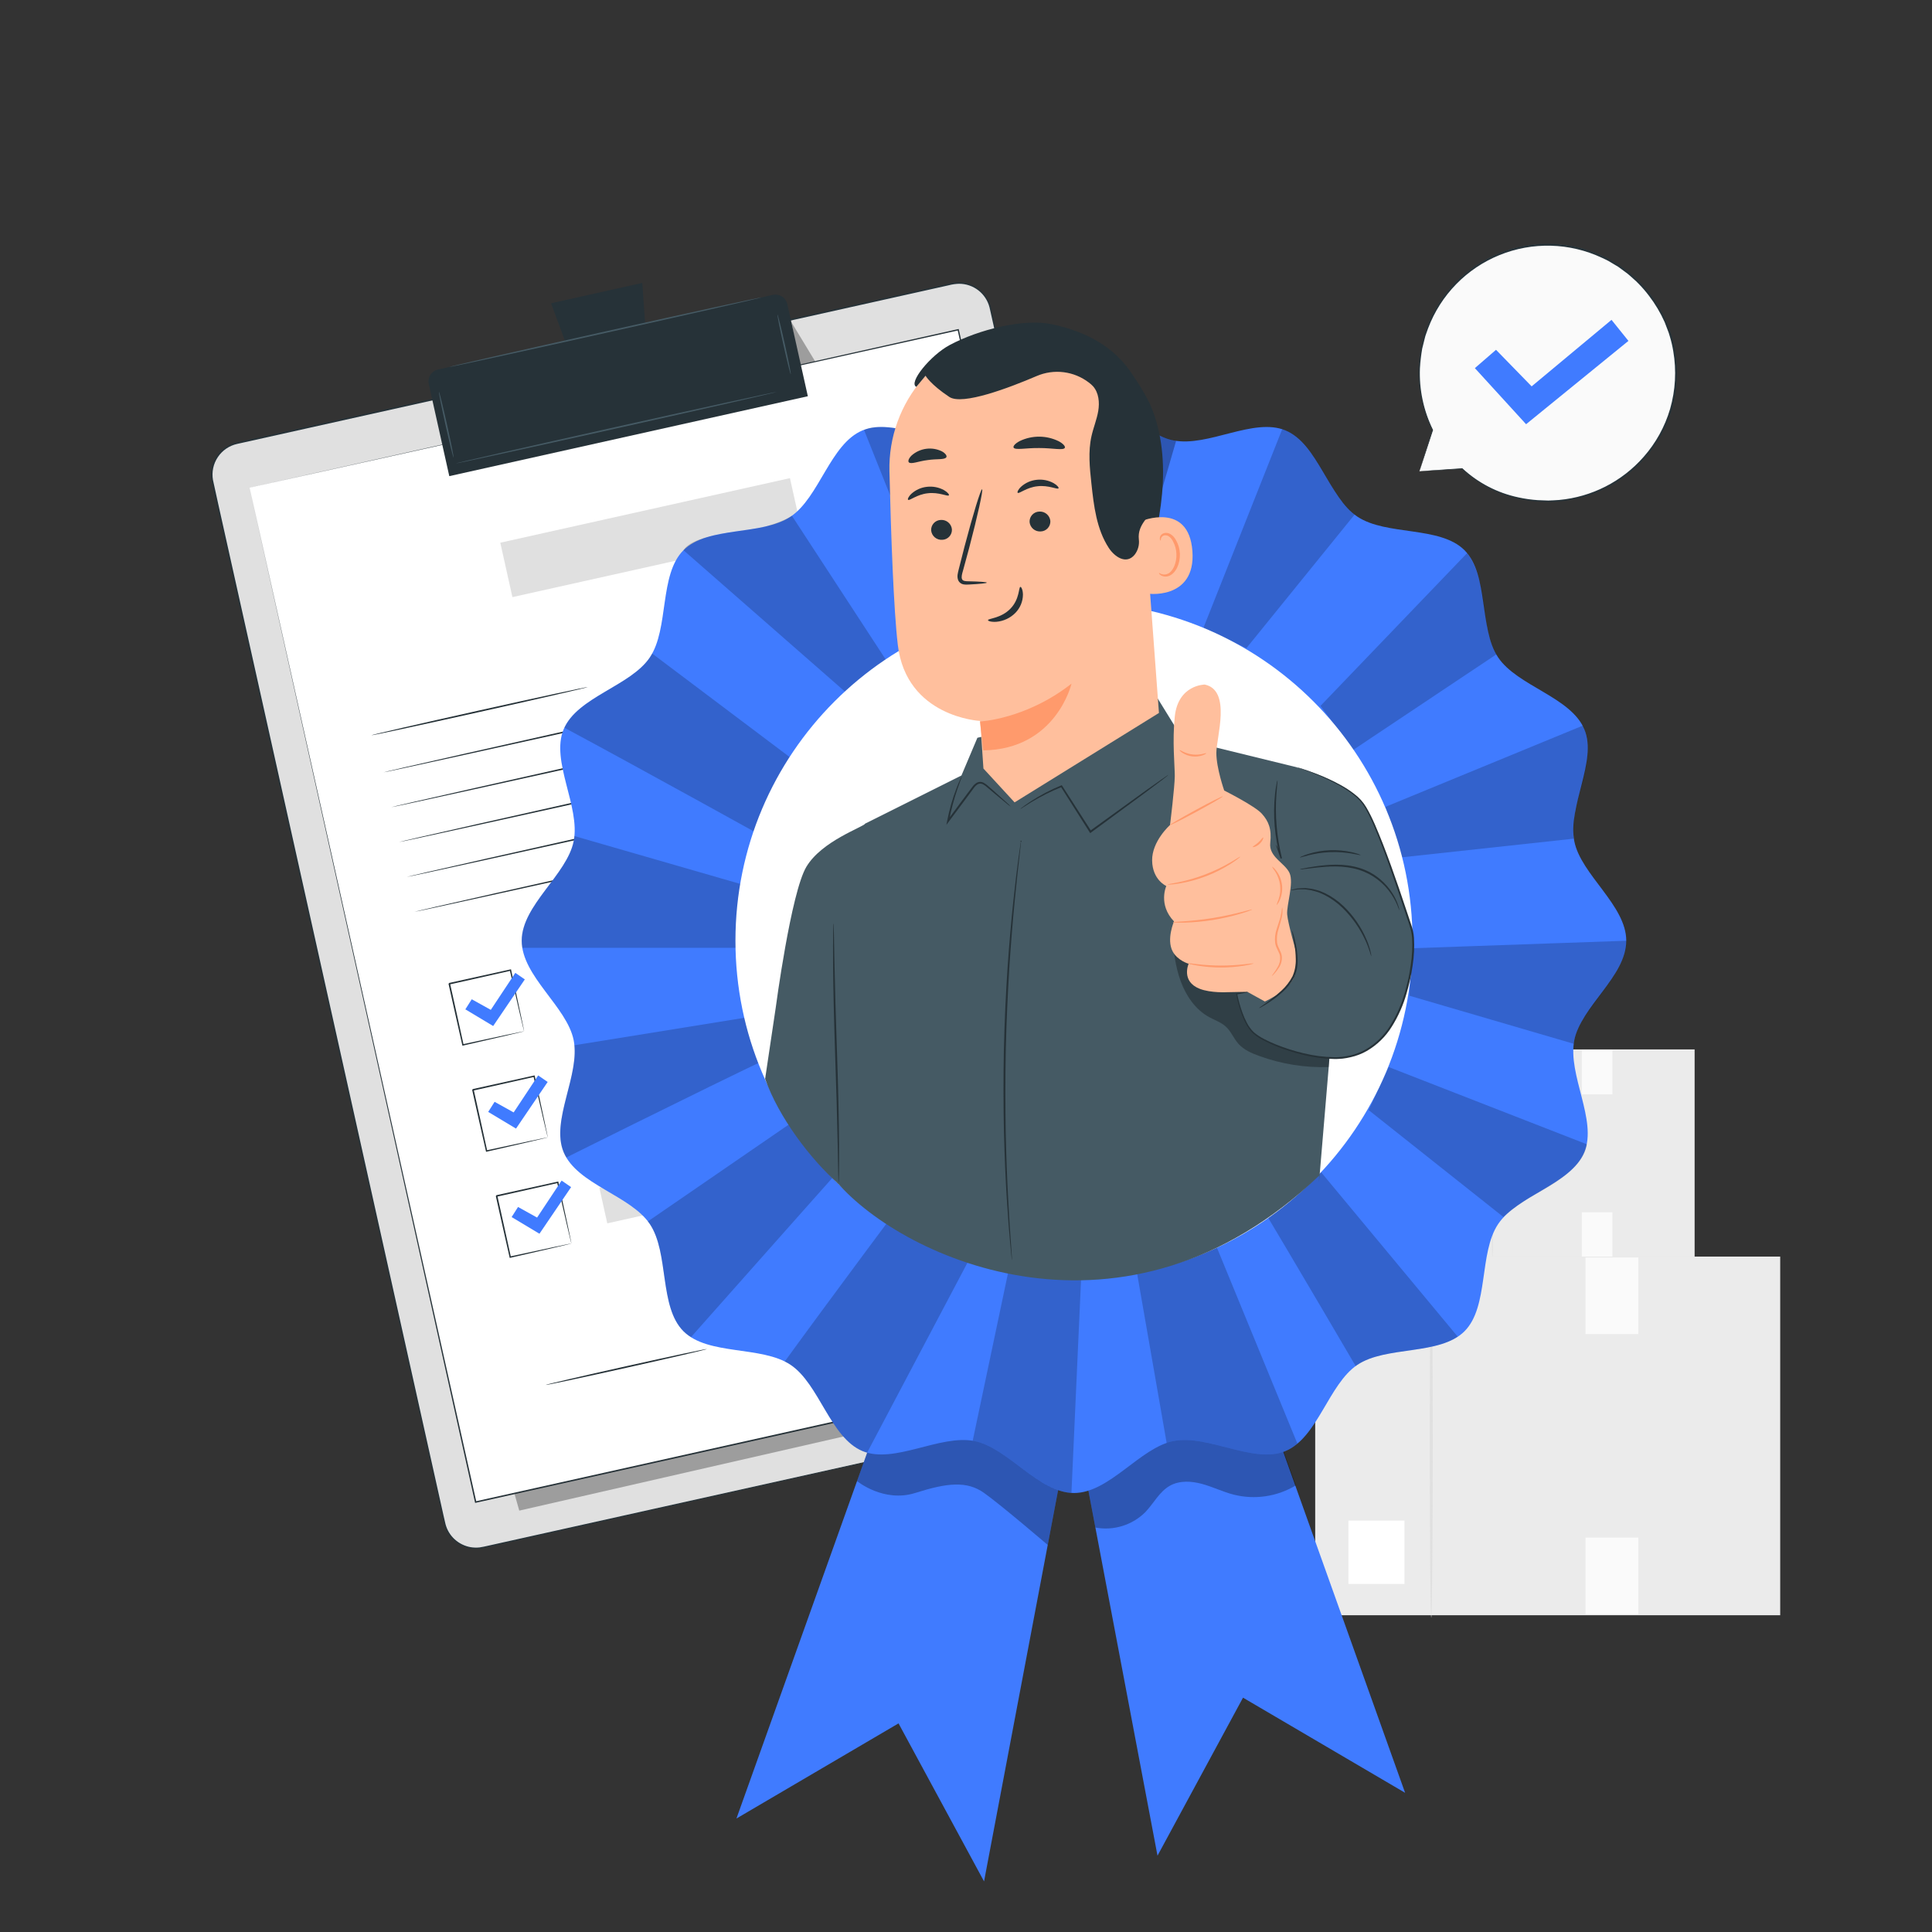 <?xml version="1.0" encoding="UTF-8"?> <svg xmlns="http://www.w3.org/2000/svg" width="1000" height="1000" viewBox="0 0 1000 1000" fill="none"><rect x="0" y="0" width="1000" height="1000" fill="#333333" stroke="none"/> <path d="M737.642 650.766H877.135V543.177H737.642V650.766Z" fill="#EBEBEB"></path> <path d="M747.613 641.375H764.421V622.374H747.613V641.375Z" fill="white"></path> <path d="M834.58 543.454H818.735V566.411H834.58V543.454Z" fill="#FAFAFA"></path> <path d="M834.58 627.489H818.735V650.446H834.58V627.489Z" fill="#FAFAFA"></path> <path d="M772.459 651.506C772.213 651.506 772.014 627.843 772.014 598.66C772.014 569.467 772.213 545.809 772.459 545.809C772.705 545.809 772.904 569.467 772.904 598.66C772.904 627.843 772.705 651.506 772.459 651.506Z" fill="#E0E0E0"></path> <path d="M680.746 836.046H921.429V650.411H680.746V836.046Z" fill="#EBEBEB"></path> <path d="M697.95 819.843H726.952V787.059H697.95V819.843Z" fill="white"></path> <path d="M848.004 650.889H820.665V690.5H848.004V650.889Z" fill="#FAFAFA"></path> <path d="M848.004 795.883H820.665V835.493H848.004V795.883Z" fill="#FAFAFA"></path> <path d="M740.82 837.323C740.396 837.323 740.053 796.494 740.053 746.142C740.053 695.771 740.396 654.952 740.82 654.952C741.244 654.952 741.588 695.771 741.588 746.142C741.588 796.494 741.244 837.323 740.82 837.323Z" fill="#E0E0E0"></path> <path d="M734.691 243.937L741.507 222.588C734.942 209.402 732.938 194.411 735.808 179.964C738.678 165.516 746.26 152.429 757.366 142.753C768.472 133.078 782.475 127.36 797.179 126.497C811.884 125.634 826.459 129.674 838.621 137.984C850.783 146.293 859.845 158.403 864.385 172.416C868.926 186.428 868.689 201.551 863.713 215.415C858.736 229.278 849.3 241.099 836.884 249.024C824.468 256.949 809.773 260.531 795.103 259.208C779.823 257.826 767.239 252.294 756.815 242.603L734.691 243.937Z" fill="#FAFAFA"></path> <path d="M734.691 243.937C734.691 243.937 735.204 243.884 736.165 243.813C737.157 243.742 738.572 243.64 740.419 243.507C744.168 243.251 749.661 242.874 756.801 242.385L756.893 242.379L756.963 242.443C765.059 249.951 775.034 255.131 785.833 257.434C789.177 258.171 792.571 258.655 795.988 258.884C797.759 258.951 799.561 259.019 801.393 259.088C803.223 259.075 805.08 258.883 806.967 258.787C823.897 257.234 839.582 249.233 850.779 236.439C857.081 229.284 861.742 220.837 864.436 211.69C867.229 201.961 867.79 191.727 866.077 181.751C865.657 179.186 865.068 176.651 864.313 174.163C863.97 172.899 863.547 171.657 863.046 170.446C862.574 169.221 862.142 167.974 861.635 166.757C859.464 161.881 856.724 157.28 853.474 153.047C851.866 150.911 850.121 148.881 848.249 146.972C847.34 146.004 846.376 145.09 845.36 144.235C844.361 143.367 843.421 142.43 842.381 141.623L839.207 139.281L837.624 138.117L835.942 137.112L832.592 135.109C831.465 134.468 830.261 133.98 829.105 133.409C820.857 129.541 811.899 127.42 802.793 127.178C793.686 126.936 784.628 128.578 776.186 132.002C767.745 135.426 760.102 140.557 753.737 147.074C747.372 153.592 742.422 161.354 739.199 169.874C738.88 170.763 738.564 171.645 738.25 172.521C737.909 173.378 737.637 174.262 737.437 175.163C736.995 176.939 736.56 178.687 736.133 180.407C735.55 183.776 735.154 187.176 734.948 190.589C734.502 201.62 736.824 212.587 741.703 222.491L741.743 222.572L741.716 222.655C739.458 229.533 737.722 234.823 736.537 238.432C735.948 240.209 735.495 241.573 735.179 242.524C734.87 243.448 734.691 243.937 734.691 243.937C734.691 243.937 734.809 243.496 735.084 242.59C735.374 241.643 735.79 240.289 736.33 238.527C737.467 234.865 739.133 229.499 741.299 222.522L741.311 222.686C736.301 212.741 733.882 201.693 734.28 190.564C734.47 187.114 734.853 183.677 735.428 180.27C735.852 178.53 736.283 176.761 736.722 174.962C736.922 174.051 737.193 173.156 737.534 172.287C737.848 171.4 738.164 170.506 738.483 169.606C741.709 160.947 746.697 153.052 753.131 146.42C759.566 139.788 767.306 134.563 775.864 131.076C784.421 127.589 793.609 125.916 802.846 126.163C812.083 126.41 821.168 128.57 829.527 132.509C830.701 133.086 831.924 133.583 833.068 134.233L836.47 136.264L838.178 137.284L839.785 138.464L843.008 140.841C844.065 141.66 845.02 142.61 846.034 143.491C847.065 144.36 848.044 145.287 848.967 146.269C850.867 148.207 852.639 150.267 854.272 152.436C857.572 156.733 860.352 161.405 862.554 166.355C863.069 167.592 863.508 168.857 863.986 170.102C864.493 171.331 864.922 172.592 865.27 173.876C866.035 176.402 866.632 178.976 867.057 181.581C868.789 191.706 868.209 202.092 865.36 211.962C862.615 221.236 857.873 229.797 851.466 237.042C840.1 249.978 824.188 258.039 807.034 259.548C805.125 259.638 803.246 259.824 801.395 259.829C799.544 259.751 797.723 259.675 795.932 259.599C792.485 259.352 789.06 258.846 785.689 258.085C774.802 255.709 764.769 250.412 756.667 242.762L756.828 242.82C749.614 243.197 744.064 243.486 740.277 243.684C738.454 243.773 737.057 243.841 736.078 243.888C735.142 243.931 734.691 243.937 734.691 243.937Z" fill="#263238"></path> <path d="M763.385 190.537L774.333 181.056L792.774 199.982L834.116 165.551L842.867 176.447L789.9 219.576L763.385 190.537Z" fill="#407BFF"></path> <path d="M620.164 718.479L249.997 800.974C245.683 801.936 241.163 801.144 237.432 798.773C233.701 796.402 231.064 792.646 230.103 788.331L109.972 249.287C109.01 244.973 109.802 240.452 112.173 236.721C114.544 232.99 118.3 230.354 122.615 229.393L492.782 146.898C497.097 145.936 501.617 146.728 505.348 149.099C509.079 151.47 511.715 155.226 512.677 159.541L632.807 698.585C633.284 700.721 633.334 702.931 632.957 705.087C632.579 707.243 631.78 709.303 630.606 711.151C629.432 712.998 627.906 714.596 626.114 715.854C624.322 717.111 622.301 718.003 620.164 718.479Z" fill="#E0E0E0"></path> <path d="M620.164 718.48C620.164 718.48 620.576 718.352 621.392 718.119C622.598 717.739 623.761 717.232 624.861 716.608C626.654 715.545 628.24 714.165 629.539 712.535C631.322 710.265 632.488 707.573 632.923 704.719C633.191 703.01 633.177 701.27 632.883 699.565C632.58 697.769 632.087 695.895 631.666 693.92C630.78 689.974 629.813 685.661 628.763 680.983C626.668 671.631 624.251 660.843 621.531 648.698C610.67 600.102 594.957 529.795 575.541 442.92C565.844 399.478 555.223 351.894 543.821 300.811C538.122 275.269 532.234 248.879 526.157 221.641C523.122 208.036 520.043 194.235 516.921 180.239C515.353 173.249 513.774 166.211 512.185 159.128C511.299 155.631 509.274 152.528 506.429 150.31C503.585 148.092 500.082 146.884 496.475 146.876C494.66 146.921 492.856 147.181 491.102 147.65C489.301 148.051 487.498 148.454 485.692 148.856C482.08 149.662 478.457 150.47 474.823 151.281C467.555 152.901 460.245 154.532 452.891 156.172C438.184 159.452 423.313 162.768 408.276 166.121C378.209 172.825 347.536 179.664 316.257 186.638C253.75 200.571 189.033 214.997 122.748 229.772C118.667 230.675 115.089 233.114 112.758 236.584C110.426 240.054 109.52 244.288 110.227 248.408C111.973 256.624 113.868 264.852 115.672 273.033C119.32 289.403 122.943 305.662 126.541 321.81C133.735 354.098 140.817 385.887 147.788 417.175C161.714 479.699 175.146 540.008 187.942 597.459C200.732 654.911 212.886 709.505 224.261 760.598C225.683 766.985 227.092 773.316 228.489 779.593C229.201 782.721 229.851 785.877 230.606 788.942C231.408 791.968 233.068 794.697 235.388 796.799C237.688 798.879 240.527 800.27 243.579 800.814C245.091 801.061 246.629 801.109 248.153 800.956C249.656 800.758 251.172 800.389 252.685 800.054C258.732 798.708 264.721 797.376 270.65 796.057C294.366 790.78 317.1 785.723 338.851 780.884C425.749 761.572 496.07 745.945 544.672 735.145C568.97 729.763 587.839 725.584 600.639 722.749C607.034 721.341 611.912 720.268 615.198 719.545C618.479 718.827 620.164 718.48 620.164 718.48C620.164 718.48 618.491 718.88 615.216 719.624C611.934 720.365 607.061 721.464 600.674 722.906C587.881 725.774 569.024 730.003 544.74 735.448C496.15 746.307 425.849 762.019 338.974 781.434C317.253 786.283 294.523 791.358 270.784 796.657C264.856 797.981 258.868 799.317 252.822 800.667C251.312 801.002 249.807 801.372 248.223 801.583C246.64 801.743 245.042 801.695 243.471 801.439C240.299 800.876 237.349 799.432 234.959 797.273C232.546 795.089 230.818 792.254 229.983 789.11C229.212 785.991 228.571 782.874 227.853 779.734C226.453 773.459 225.04 767.128 223.615 760.742C212.218 709.654 200.04 655.065 187.224 597.619C174.414 540.171 160.966 479.865 147.025 417.345C140.056 386.085 132.97 354.297 125.766 321.983C122.168 305.839 118.544 289.58 114.894 273.206C113.086 265.009 111.203 256.836 109.441 248.543C108.699 244.221 109.65 239.78 112.095 236.14C114.54 232.5 118.293 229.941 122.575 228.993C188.861 214.224 253.579 199.803 316.087 185.876C347.341 178.914 378.016 172.081 408.111 165.377C423.145 162.029 438.017 158.717 452.728 155.44C460.082 153.803 467.393 152.174 474.662 150.556C478.296 149.746 481.919 148.94 485.531 148.135C487.338 147.733 489.141 147.331 490.942 146.93C492.749 146.45 494.607 146.185 496.477 146.141C500.247 146.15 503.906 147.413 506.878 149.732C509.85 152.051 511.965 155.293 512.89 158.947C514.478 166.039 516.056 173.084 517.623 180.083C520.739 194.077 523.812 207.879 526.842 221.489C532.9 248.703 538.775 275.095 544.467 300.667C555.835 351.757 566.424 399.349 576.092 442.798C595.403 529.696 611.032 600.022 621.834 648.63C624.527 660.781 626.921 671.575 628.995 680.932C630.03 685.609 630.986 689.924 631.86 693.877C632.276 695.858 632.761 697.719 633.061 699.536C633.352 701.259 633.359 703.018 633.082 704.744C632.632 707.62 631.444 710.331 629.634 712.611C628.318 714.244 626.714 715.623 624.902 716.678C623.793 717.298 622.62 717.794 621.404 718.158C620.582 718.378 620.164 718.48 620.164 718.48Z" fill="#263238"></path> <g opacity="0.3"> <path d="M268.768 781.891L606.039 704.791L595.368 638.684L576.253 601.642L253.618 728.37L268.768 781.891Z" fill="black"></path> </g> <g opacity="0.3"> <path d="M409.574 166.667L422.331 187.734L424.819 198.895L416.158 200.825L409.574 166.667Z" fill="black"></path> </g> <path d="M129.187 252.412L246.2 777.466L612.984 695.725L592.061 601.839L495.971 170.671L129.187 252.412Z" fill="white"></path> <path d="M129.188 252.412C131.802 251.827 272.977 220.236 495.9 170.353L496.219 170.281L496.29 170.6C528.83 316.513 569.437 498.6 613.369 695.595L613.379 695.637L613.467 696.032L613.072 696.12C481.943 725.33 357.432 753.066 246.281 777.826L245.921 777.906L245.841 777.546C176.964 467.488 129.898 255.611 129.188 252.412C129.902 255.607 177.259 467.423 246.56 777.386L246.12 777.107C357.267 752.326 481.772 724.566 612.896 695.331L612.59 695.813L612.58 695.77C568.706 498.763 528.151 316.664 495.653 170.742L496.042 170.99C273.033 220.486 131.801 251.832 129.188 252.412Z" fill="#263238"></path> <path d="M226.733 191.247L399.967 152.64C401.605 152.275 403.32 152.575 404.736 153.475C406.152 154.375 407.153 155.8 407.517 157.438L418.137 205.09L232.555 246.449L221.935 198.797C221.57 197.159 221.871 195.444 222.77 194.028C223.67 192.612 225.096 191.612 226.733 191.247Z" fill="#263238"></path> <path d="M332.456 146.437L285.222 156.963L299.765 196.219L335.344 188.29L332.456 146.437Z" fill="#263238"></path> <path d="M394.22 153.92C394.268 154.136 358.097 162.379 313.441 172.331C268.769 182.287 232.529 190.18 232.481 189.965C232.433 189.75 268.596 181.508 313.268 171.553C357.924 161.601 394.172 153.705 394.22 153.92Z" fill="#455A64"></path> <path d="M234.773 236.84C234.558 236.887 232.687 229.312 230.594 219.922C228.5 210.528 226.978 202.877 227.194 202.829C227.408 202.781 229.28 210.355 231.373 219.748C233.466 229.139 234.988 236.792 234.773 236.84Z" fill="#455A64"></path> <path d="M409.297 193.718C409.082 193.766 407.367 186.892 405.467 178.367C403.566 169.838 402.201 162.888 402.416 162.84C402.631 162.792 404.345 169.665 406.246 178.193C408.146 186.718 409.512 193.67 409.297 193.718Z" fill="#455A64"></path> <path d="M401.942 202.872C401.99 203.088 364.861 211.545 319.021 221.761C273.166 231.98 235.967 240.087 235.919 239.872C235.871 239.657 272.992 231.201 318.848 220.982C364.687 210.766 401.894 202.657 401.942 202.872Z" fill="#455A64"></path> <path d="M304.243 355.615C304.291 355.833 279.249 361.599 248.317 368.493C217.374 375.389 192.259 380.801 192.211 380.583C192.162 380.365 217.199 374.6 248.141 367.704C279.073 360.81 304.194 355.397 304.243 355.615Z" fill="#263238"></path> <path d="M490.932 334.59C490.981 334.808 425.546 349.576 344.799 367.571C264.024 385.573 198.525 399.984 198.477 399.767C198.428 399.549 263.848 384.784 344.623 366.782C425.37 348.787 490.884 334.373 490.932 334.59Z" fill="#263238"></path> <path d="M494.953 352.635C495.002 352.853 429.568 367.621 348.82 385.616C268.045 403.617 202.546 418.029 202.498 417.811C202.449 417.593 267.87 402.828 348.645 384.827C429.392 366.832 494.905 352.417 494.953 352.635Z" fill="#263238"></path> <path d="M498.974 370.679C499.023 370.897 433.589 385.665 352.842 403.66C272.067 421.662 206.568 436.073 206.519 435.855C206.47 435.638 271.891 420.873 352.666 402.871C433.413 384.876 498.926 370.461 498.974 370.679Z" fill="#263238"></path> <path d="M502.996 388.724C503.045 388.942 437.611 403.71 356.863 421.705C276.088 439.706 210.589 454.118 210.541 453.9C210.492 453.682 275.913 438.917 356.688 420.916C437.434 402.921 502.948 388.506 502.996 388.724Z" fill="#263238"></path> <path d="M507.017 406.768C507.066 406.986 441.632 421.754 360.885 439.749C280.11 457.751 214.611 472.162 214.562 471.944C214.513 471.727 279.934 456.962 360.709 438.96C441.456 420.965 506.969 406.55 507.017 406.768Z" fill="#263238"></path> <path d="M271.276 533.784C271.202 533.585 271.143 533.381 271.099 533.173C270.989 532.724 270.848 532.158 270.674 531.454C270.303 529.89 269.789 527.723 269.143 525.003C267.855 519.421 266.044 511.579 263.878 502.197L264.295 502.462C255.079 504.532 244.226 506.97 232.647 509.571C232.576 509.676 233.226 508.661 232.952 509.095L232.954 509.103L232.958 509.12L232.966 509.154L232.981 509.222L233.011 509.358L233.071 509.629L233.192 510.171L233.433 511.252C233.593 511.971 233.752 512.686 233.91 513.399C234.227 514.824 234.541 516.235 234.851 517.633C235.47 520.426 236.075 523.155 236.665 525.82C237.835 531.135 238.939 536.154 239.954 540.764L239.537 540.499C248.952 538.476 256.821 536.785 262.421 535.582C265.158 535.011 267.338 534.557 268.912 534.229C269.622 534.087 270.195 533.974 270.648 533.883C270.855 533.835 271.064 533.802 271.276 533.784C271.103 533.855 270.924 533.909 270.74 533.944C270.309 534.051 269.763 534.186 269.087 534.354C267.542 534.721 265.401 535.229 262.713 535.868C257.079 537.168 249.161 538.995 239.689 541.181L239.349 541.26L239.272 540.916C238.233 536.311 237.101 531.299 235.904 525.989C235.308 523.331 234.696 520.604 234.069 517.807C233.757 516.41 233.442 515 233.123 513.574C232.964 512.862 232.804 512.146 232.644 511.428L232.403 510.347L232.282 509.805L232.222 509.534L232.191 509.398L232.176 509.33L232.169 509.296L232.165 509.279L232.163 509.271C231.889 509.699 232.534 508.677 232.472 508.782C244.059 506.22 254.92 503.819 264.143 501.78L264.487 501.704L264.561 502.045C266.603 511.548 268.311 519.492 269.526 525.146C270.09 527.851 270.538 530.005 270.862 531.56C270.998 532.244 271.107 532.795 271.193 533.231C271.24 533.412 271.267 533.597 271.276 533.784Z" fill="#263238"></path> <path d="M506.597 455.714L285.745 504.933L289.851 523.357L510.703 474.138L506.597 455.714Z" fill="#E0E0E0"></path> <path d="M283.516 588.705C283.442 588.506 283.383 588.302 283.34 588.095C283.229 587.646 283.089 587.079 282.915 586.376C282.544 584.811 282.029 582.645 281.383 579.924C280.095 574.343 278.284 566.5 276.118 557.118L276.536 557.383C267.319 559.454 256.466 561.892 244.888 564.493C244.817 564.597 245.466 563.582 245.192 564.016L245.194 564.024L245.198 564.042L245.206 564.076L245.221 564.143L245.251 564.279L245.312 564.551L245.432 565.093L245.673 566.173C245.833 566.892 245.992 567.608 246.151 568.32C246.467 569.745 246.781 571.156 247.091 572.554C247.71 575.348 248.315 578.077 248.905 580.741C250.075 586.056 251.179 591.075 252.194 595.685L251.777 595.42C261.192 593.397 269.061 591.707 274.661 590.503C277.398 589.933 279.578 589.478 281.152 589.15C281.862 589.009 282.435 588.895 282.889 588.805C283.095 588.757 283.305 588.723 283.516 588.705C283.343 588.777 283.164 588.83 282.981 588.865C282.549 588.972 282.004 589.107 281.328 589.275C279.782 589.642 277.642 590.15 274.953 590.789C269.319 592.09 261.402 593.917 251.929 596.103L251.589 596.181L251.512 595.837C250.473 591.233 249.342 586.22 248.144 580.911C247.548 578.252 246.936 575.525 246.309 572.728C245.997 571.332 245.682 569.921 245.363 568.496C245.204 567.783 245.045 567.068 244.884 566.349L244.643 565.268L244.523 564.727L244.462 564.455L244.432 564.319L244.417 564.252L244.409 564.218L244.405 564.2L244.403 564.192C244.129 564.62 244.774 563.598 244.712 563.703C256.299 561.141 267.16 558.74 276.383 556.701L276.727 556.625L276.801 556.966C278.844 566.469 280.551 574.414 281.767 580.067C282.33 582.772 282.778 584.926 283.103 586.482C283.238 587.165 283.347 587.716 283.433 588.153C283.48 588.333 283.507 588.519 283.516 588.705Z" fill="#263238"></path> <path d="M518.837 510.635L297.984 559.854L302.09 578.278L522.943 529.059L518.837 510.635Z" fill="#E0E0E0"></path> <path d="M295.756 643.627C295.682 643.428 295.623 643.224 295.579 643.017C295.468 642.568 295.328 642.001 295.155 641.298C294.783 639.733 294.269 637.567 293.623 634.846C292.335 629.264 290.524 621.422 288.358 612.04L288.775 612.305C279.559 614.376 268.706 616.813 257.127 619.414C257.056 619.519 257.706 618.504 257.432 618.938L257.434 618.947L257.438 618.963L257.445 618.997L257.461 619.065L257.491 619.201L257.551 619.473L257.672 620.014L257.913 621.095C258.073 621.814 258.232 622.53 258.39 623.242C258.707 624.667 259.021 626.079 259.331 627.476C259.95 630.27 260.555 632.999 261.145 635.663C262.315 640.978 263.419 645.997 264.434 650.607L264.017 650.342C273.432 648.319 281.301 646.628 286.901 645.425C289.638 644.854 291.818 644.4 293.392 644.072C294.102 643.931 294.675 643.817 295.128 643.727C295.335 643.678 295.544 643.645 295.756 643.627C295.583 643.699 295.404 643.752 295.22 643.787C294.789 643.894 294.243 644.029 293.567 644.197C292.022 644.564 289.881 645.073 287.193 645.711C281.559 647.011 273.641 648.839 264.169 651.025L263.829 651.103L263.751 650.76C262.713 646.155 261.581 641.142 260.384 635.833C259.788 633.174 259.176 630.447 258.549 627.65C258.237 626.254 257.922 624.843 257.603 623.418C257.444 622.705 257.284 621.99 257.124 621.271L256.883 620.19L256.762 619.648L256.702 619.377L256.671 619.241L256.656 619.173L256.649 619.139L256.645 619.122L256.643 619.114C256.369 619.542 257.014 618.52 256.952 618.625C268.539 616.063 279.4 613.662 288.623 611.623L288.967 611.547L289.041 611.888C291.083 621.391 292.791 629.335 294.006 634.989C294.57 637.694 295.018 639.848 295.342 641.404C295.478 642.087 295.587 642.638 295.673 643.074C295.72 643.255 295.747 643.441 295.756 643.627Z" fill="#263238"></path> <path d="M531.077 565.557L310.224 614.776L314.33 633.2L535.183 583.981L531.077 565.557Z" fill="#E0E0E0"></path> <path d="M240.861 522.436L244.177 517.218L254.038 522.699L266.729 503.553L271.642 506.937L255.262 531.065L240.861 522.436Z" fill="#407BFF"></path> <path d="M252.691 575.52L256.007 570.302L265.868 575.784L278.559 556.637L283.472 560.022L267.092 584.149L252.691 575.52Z" fill="#407BFF"></path> <path d="M264.821 629.949L268.137 624.73L277.998 630.212L290.689 611.066L295.602 614.45L279.222 638.578L264.821 629.949Z" fill="#407BFF"></path> <path d="M365.908 698.25C365.957 698.468 347.31 702.809 324.265 707.945C301.212 713.083 282.49 717.069 282.442 716.851C282.393 716.634 301.036 712.293 324.089 707.156C347.134 702.02 365.86 698.032 365.908 698.25Z" fill="#263238"></path> <path d="M407.498 688.308C407.547 688.525 400.687 690.24 392.178 692.136C383.666 694.033 376.729 695.393 376.68 695.176C376.631 694.958 383.49 693.244 392.002 691.347C400.511 689.451 407.45 688.09 407.498 688.308Z" fill="#263238"></path> <path d="M545.209 644.963C545.257 645.181 528.479 649.105 507.739 653.727C486.991 658.351 470.138 661.922 470.089 661.704C470.041 661.486 486.815 657.562 507.563 652.938C528.303 648.316 545.16 644.745 545.209 644.963Z" fill="#263238"></path> <path d="M527.277 695.776C527.231 695.76 527.441 695.246 527.646 694.239C527.899 692.754 527.819 691.231 527.413 689.781C526.72 687.492 525.827 685.268 524.744 683.136C523.606 680.602 522.127 677.596 522.102 673.932C522.147 671.955 522.606 670.009 523.449 668.22C524.292 666.43 525.5 664.837 526.995 663.542C528.754 662.087 530.855 661.103 533.099 660.685C535.344 660.267 537.658 660.427 539.823 661.151C542.198 661.88 544.316 663.27 545.928 665.16C546.782 666.18 547.289 667.446 547.377 668.773C547.394 669.486 547.184 670.187 546.777 670.773C546.37 671.359 545.788 671.801 545.113 672.035C543.87 672.435 542.6 672.75 541.314 672.976C540.045 673.238 538.767 673.501 537.479 673.767C534.898 674.277 532.265 674.749 529.579 675.102C524.343 675.852 519.03 675.883 513.786 675.192C511.32 674.931 508.714 674.892 506.854 676.321C505 677.737 504.06 680.035 502.676 681.964C502.014 682.996 501.083 683.827 499.984 684.369C498.862 684.855 497.601 684.908 496.443 684.517C494.215 683.767 492.577 682.274 490.809 681.27C489.987 680.739 489.061 680.388 488.093 680.243C487.181 680.147 486.264 680.379 485.506 680.896C484.015 681.955 483.225 683.713 482.237 685.181C481.355 686.562 480.155 687.71 478.736 688.528C477.317 689.346 475.722 689.811 474.086 689.883C471.608 689.987 469.186 689.129 467.327 687.488C466.159 686.479 465.243 685.211 464.655 683.784C464.443 683.294 464.296 682.779 464.217 682.251C464.259 682.24 464.375 682.779 464.804 683.719C465.44 685.083 466.371 686.289 467.531 687.248C469.35 688.783 471.686 689.564 474.062 689.432C475.616 689.342 477.126 688.881 478.465 688.087C479.804 687.293 480.933 686.19 481.758 684.869C482.719 683.435 483.466 681.622 485.152 680.383C486.03 679.773 487.096 679.495 488.159 679.598C489.221 679.745 490.238 680.117 491.144 680.689C492.979 681.727 494.637 683.183 496.652 683.837C497.645 684.172 498.727 684.124 499.687 683.703C500.664 683.209 501.487 682.458 502.069 681.531C503.396 679.697 504.309 677.331 506.392 675.703C507.452 674.931 508.702 674.46 510.008 674.343C511.293 674.227 512.585 674.248 513.865 674.404C519.049 675.078 524.3 675.043 529.474 674.3C532.136 673.951 534.752 673.483 537.323 672.978C538.608 672.715 539.883 672.454 541.148 672.194C542.388 671.977 543.612 671.679 544.812 671.302C545.343 671.133 545.803 670.796 546.125 670.342C546.446 669.888 546.611 669.342 546.594 668.786C546.51 667.628 546.064 666.526 545.32 665.636C543.807 663.863 541.822 662.554 539.596 661.861C537.549 661.165 535.358 661.001 533.229 661.384C531.101 661.768 529.105 662.686 527.429 664.053C525.993 665.281 524.829 666.795 524.011 668.497C523.192 670.199 522.737 672.054 522.673 673.942C522.655 677.42 524.053 680.404 525.156 682.95C526.217 685.119 527.075 687.381 527.719 689.707C528.103 691.201 528.132 692.764 527.805 694.272C527.686 694.792 527.509 695.296 527.277 695.776Z" fill="#263238"></path> <path d="M567.187 671.064C566.863 671.198 566.525 671.299 566.18 671.364C565.431 671.544 564.462 671.778 563.258 672.069C560.621 672.68 556.967 673.527 552.492 674.565C543.403 676.672 530.862 679.647 517.064 683.145C503.262 686.648 490.819 690.011 481.824 692.491C477.396 693.712 473.78 694.709 471.171 695.428C469.974 695.746 469.011 696.003 468.267 696.201C467.932 696.309 467.588 696.381 467.238 696.418C467.552 696.26 467.881 696.135 468.22 696.045C468.954 695.809 469.903 695.504 471.082 695.126C473.572 694.341 477.188 693.251 481.668 691.941C490.627 689.319 503.055 685.867 516.865 682.361C530.672 678.861 543.242 675.972 552.367 674.007C556.93 673.024 560.629 672.258 563.192 671.761C564.409 671.532 565.389 671.347 566.146 671.205C566.487 671.122 566.836 671.075 567.187 671.064Z" fill="#263238"></path> <path d="M408.87 247.487L258.948 280.898L265.225 309.065L415.147 275.653L408.87 247.487Z" fill="#E0E0E0"></path> <path d="M550.686 704.605L599.122 960.493L643.385 878.71L727.281 927.951L638.226 678.775L550.686 704.605Z" fill="#407BFF"></path> <g opacity="0.3"> <path d="M566.976 790.666C571.588 791.522 576.338 791.252 580.823 789.877C585.307 788.503 589.393 786.065 592.733 782.772C597.145 778.206 600.09 772.004 605.655 768.947C610.649 766.202 616.809 766.593 622.303 768.111C627.796 769.628 632.969 772.173 638.486 773.605C643.914 774.983 649.563 775.269 655.103 774.446C660.643 773.624 665.964 771.709 670.758 768.813L656.787 730.014L591.922 721.913L560.995 759.065L566.976 790.666Z" fill="black"></path> </g> <path d="M557.776 717.916L509.34 973.804L465.076 892.021L381.181 941.261L470.236 692.085L557.776 717.916Z" fill="#407BFF"></path> <g opacity="0.3"> <path d="M443.6 766.613C443.6 766.613 457.376 777.953 473.811 772.728C490.246 767.503 500.449 766.403 509.34 772.728C518.231 779.052 542.301 799.667 542.301 799.667L547.89 770.144L515.565 725.749L481.806 732.564L457.764 734.965L448.826 751.884L443.6 766.613Z" fill="black"></path> </g> <path d="M841.752 486.922C841.752 505.281 818.284 521.096 814.852 538.448C811.316 556.327 826.879 579.895 820.058 596.345C813.118 613.082 785.379 618.71 775.419 633.587C765.383 648.577 770.735 676.345 758.026 689.055C745.316 701.764 717.548 696.412 702.558 706.447C687.682 716.407 682.053 744.146 665.316 751.086C648.867 757.907 625.299 742.343 607.42 745.88C590.069 749.312 574.253 772.78 555.895 772.78C537.536 772.78 521.72 749.312 504.369 745.88C486.49 742.343 462.922 757.907 446.472 751.085C429.735 744.145 424.107 716.406 409.23 706.446C394.24 696.411 366.472 701.763 353.762 689.053C341.052 676.343 346.405 648.576 336.369 633.585C326.41 618.709 298.671 613.081 291.731 596.344C284.91 579.894 300.473 556.326 296.937 538.448C293.505 521.096 270.037 505.281 270.037 486.922C270.037 468.563 293.505 452.747 296.937 435.396C300.473 417.517 284.91 393.949 291.731 377.499C298.672 360.762 326.41 355.134 336.37 340.257C346.406 325.267 341.054 297.499 353.763 284.789C366.473 272.08 394.241 277.432 409.231 267.397C424.108 257.437 429.736 229.698 446.473 222.758C462.922 215.937 486.49 231.501 504.369 227.964C521.72 224.532 537.536 201.064 555.895 201.064C574.253 201.064 590.069 224.532 607.421 227.964C625.299 231.501 648.867 215.937 665.317 222.759C682.054 229.699 687.682 257.438 702.559 267.398C717.55 277.433 745.317 272.081 758.027 284.791C770.737 297.501 765.384 325.268 775.42 340.259C785.379 355.135 813.118 360.763 820.058 377.5C826.88 393.95 811.316 417.517 814.852 435.396C818.284 452.748 841.752 468.563 841.752 486.922Z" fill="#407BFF"></path> <g opacity="0.2"> <path d="M353.764 284.79L437.739 358.318L458.614 341.615L409.883 266.945C409.883 266.945 406.15 269.692 396.447 272.464C387.047 275.15 359.37 275.867 353.764 284.79Z" fill="black"></path> </g> <g opacity="0.2"> <path d="M447.239 222.589L488.248 325.228L514.448 317.019L505.718 227.997C505.718 227.997 501.205 229.052 491.193 227.781C481.495 226.549 457.956 217.346 447.239 222.589Z" fill="black"></path> </g> <g opacity="0.3"> <path d="M556.577 201.097L559.328 312.558L583.891 313.738L608.76 228.192C603.595 227.159 598.682 225.124 594.299 222.203C585.793 216.768 568.475 200.211 556.577 201.097Z" fill="black"></path> </g> <g opacity="0.2"> <path d="M663.671 222.154L622.92 324.91L645.107 335.517L701.185 266.293C700.764 266.071 695.45 261.645 690.536 253.771C685.192 245.208 676.086 225.586 663.671 222.154Z" fill="black"></path> </g> <g opacity="0.2"> <path d="M759.376 286.276L683.472 365.376L700.389 388.174L774.552 338.674C774.552 338.674 771.437 333.736 769.673 324.233C767.889 314.621 767.629 297.105 759.376 286.276Z" fill="black"></path> </g> <g opacity="0.2"> <path d="M819.291 375.57L717.08 417.637L725.56 443.751L814.487 434.102C814.487 434.102 813.931 431.353 815.099 421.329C816.23 411.618 826.428 389.929 819.291 375.57Z" fill="black"></path> </g> <g opacity="0.2"> <path d="M841.91 486.922L730.483 490.823L729.557 515.397L814.56 540.266C815.124 536.723 816.263 533.295 817.931 530.119C824.188 518.284 841.91 501.598 841.91 486.922Z" fill="black"></path> </g> <g opacity="0.2"> <path d="M821.385 592.289L718.789 552.299L708.412 574.594L778.211 629.954C778.429 629.531 782.506 625.753 790.329 620.758C798.836 615.325 819.025 606.551 821.385 592.289Z" fill="black"></path> </g> <g opacity="0.2"> <path d="M670.48 590.696L645.087 612.009C647.01 614.019 680.855 671.541 701.708 707.101C701.995 706.89 702.264 706.644 702.558 706.447C716.295 697.251 740.728 700.937 754.505 691.844L670.48 590.696Z" fill="black"></path> <path d="M623.815 631.01L585.899 643.937L603.852 746.869C605.016 746.456 606.209 746.125 607.42 745.879C625.299 742.343 648.867 757.906 665.317 751.085C667.575 750.118 669.67 748.809 671.53 747.204L623.815 631.01Z" fill="black"></path> <path d="M554.579 772.728L560.639 638.259L527.859 629.954L503.466 745.732C503.767 745.781 504.071 745.821 504.369 745.88C521.304 749.229 536.778 771.653 554.579 772.728Z" fill="black"></path> <path d="M472.153 615.43C472.153 615.43 428.834 673.449 406.188 704.698C407.239 705.215 408.255 705.799 409.23 706.447C424.107 716.406 429.735 744.145 446.472 751.086C447.24 751.398 448.026 751.664 448.826 751.884L509.339 637.34L472.153 615.43Z" fill="black"></path> <path d="M427.698 568.713L335.312 632.211C335.666 632.669 336.051 633.11 336.369 633.585C346.405 648.576 341.053 676.343 353.762 689.053C354.948 690.204 356.258 691.221 357.667 692.085C390.312 655.288 448.918 589.243 451.042 586.948L427.698 568.713Z" fill="black"></path> <path d="M406.531 523.378L297.302 541.019C299.042 558.539 285.232 580.67 291.731 596.344C292.134 597.296 292.604 598.219 293.138 599.105C331.362 580.074 411.228 540.484 414.551 540.266L406.531 523.378Z" fill="black"></path> <path d="M400.565 462.535L297.311 432.736C297.224 433.634 297.109 434.524 296.937 435.396C293.505 452.747 270.037 468.563 270.037 486.922C270.041 488.149 270.146 489.374 270.348 490.584H396.385L400.565 462.535Z" fill="black"></path> <path d="M292.149 376.679C330.733 397.358 406.189 439.186 406.189 439.186L424.759 403.921L337.533 338.248C337.159 338.929 336.797 339.62 336.37 340.257C326.58 354.881 299.656 360.592 292.149 376.679Z" fill="black"></path> </g> <path d="M555.894 662.15C652.67 662.15 731.123 583.698 731.123 486.922C731.123 390.146 652.67 311.693 555.894 311.693C459.118 311.693 380.666 390.146 380.666 486.922C380.666 583.698 459.118 662.15 555.894 662.15Z" fill="white"></path> <path d="M447.998 426.204C445.582 428.62 432.294 452.781 431.086 472.714C429.878 492.647 432.743 604.591 432.743 604.591L433.26 612.008C467.707 651.89 582.526 704.331 682.755 608.542L682.74 611.823L688.527 542.971L671.487 397.211L612.293 382.715L598.411 360.216L505.899 381.874L497.648 401.38L447.998 426.204Z" fill="#455A64"></path> <path d="M591.994 301.609C596.067 286.465 600.075 271.214 601.483 255.596C602.89 239.978 601.587 223.841 595.375 209.442C594.433 207.26 586.613 192.694 584.262 193.049C582.582 193.303 587.643 207.006 586.865 208.516C579.437 222.929 578.089 239.873 580.222 255.946C582.355 272.021 586.46 286.367 591.994 301.609Z" fill="#263238"></path> <path d="M590.459 241.78C589.712 202.459 566.206 170.12 526.921 171.955L523.3 172.336C505.729 174.185 489.498 182.582 477.838 195.856C466.178 209.13 459.943 226.307 460.373 243.97C461.21 278.047 462.572 315.688 464.707 333.793C469.126 371.271 507.276 373.151 507.276 373.151C507.361 373.147 509.026 397.799 509.026 397.799L525.147 415.313L599.872 369.03L590.459 241.78Z" fill="#FFBF9D"></path> <path d="M507.276 373.44C507.276 373.44 531.078 372.334 554.616 353.843C554.616 353.843 546.733 387.837 508.929 388.405L507.276 373.44Z" fill="#FF9A6C"></path> <path d="M481.961 274.538C482.095 275.937 482.769 277.228 483.841 278.136C484.913 279.044 486.297 279.498 487.699 279.401C488.386 279.383 489.063 279.228 489.69 278.945C490.317 278.661 490.88 278.255 491.347 277.751C491.815 277.246 492.176 276.653 492.411 276.007C492.645 275.36 492.748 274.673 492.713 273.986C492.58 272.588 491.906 271.297 490.836 270.389C489.765 269.48 488.382 269.025 486.981 269.12C486.293 269.137 485.616 269.293 484.988 269.576C484.361 269.86 483.797 270.266 483.329 270.771C482.861 271.276 482.499 271.869 482.264 272.516C482.029 273.163 481.926 273.851 481.961 274.538Z" fill="#263238"></path> <path d="M470.036 258.701C470.774 259.329 474.517 255.896 480.287 255.304C486.04 254.629 490.586 257.15 491.137 256.377C491.411 256.033 490.601 254.842 488.617 253.694C485.939 252.227 482.873 251.625 479.84 251.97C476.839 252.276 474.014 253.528 471.773 255.546C470.144 257.094 469.676 258.422 470.036 258.701Z" fill="#263238"></path> <path d="M532.908 270.212C533.043 271.61 533.717 272.901 534.789 273.809C535.861 274.717 537.245 275.171 538.646 275.074C539.334 275.056 540.011 274.901 540.638 274.618C541.265 274.335 541.828 273.929 542.295 273.424C542.763 272.919 543.124 272.326 543.359 271.68C543.593 271.033 543.696 270.346 543.661 269.659C543.527 268.261 542.853 266.97 541.783 266.062C540.712 265.153 539.329 264.698 537.928 264.793C537.24 264.811 536.562 264.966 535.935 265.25C535.308 265.533 534.744 265.94 534.276 266.445C533.808 266.949 533.446 267.543 533.212 268.19C532.977 268.837 532.874 269.524 532.908 270.212Z" fill="#263238"></path> <path d="M526.772 255.08C527.512 255.708 531.26 252.275 537.025 251.683C542.778 251.009 547.323 253.529 547.875 252.756C548.148 252.411 547.346 251.221 545.354 250.075C542.677 248.607 539.611 248.004 536.578 248.349C533.577 248.656 530.752 249.908 528.51 251.925C526.886 253.473 526.415 254.801 526.772 255.08Z" fill="#263238"></path> <path d="M510.756 301.574C510.748 301.244 507.099 301.002 501.211 300.871C499.723 300.875 498.298 300.729 497.944 299.75C497.485 298.723 497.934 297.07 498.467 295.281C499.476 291.572 500.533 287.681 501.639 283.608C506.005 267.006 508.999 253.417 508.329 253.246C507.659 253.076 503.576 266.396 499.212 282.999C498.171 287.09 497.177 290.997 496.229 294.72C495.849 296.452 495.09 298.451 496.075 300.58C496.343 301.077 496.721 301.506 497.18 301.835C497.639 302.164 498.166 302.384 498.723 302.479C499.562 302.614 500.415 302.642 501.261 302.562C507.14 302.26 510.768 301.904 510.756 301.574Z" fill="#263238"></path> <path d="M528.15 303.774C527.205 303.818 527.853 310.08 522.963 315.088C518.085 320.109 511.338 320.109 511.381 320.989C511.336 321.391 512.995 322.049 515.82 321.829C519.493 321.493 522.929 319.874 525.526 317.256C528.016 314.739 529.431 311.353 529.473 307.812C529.436 305.169 528.573 303.693 528.15 303.774Z" fill="#263238"></path> <path d="M524.623 231.643C525.357 233.151 531.037 231.8 537.889 231.903C544.743 231.868 550.409 233.273 551.158 231.773C551.487 231.058 550.38 229.683 548.014 228.397C544.873 226.847 541.421 226.032 537.918 226.015C534.416 225.998 530.955 226.778 527.8 228.298C525.421 229.561 524.3 230.925 524.623 231.643Z" fill="#263238"></path> <path d="M470.399 239.279C471.551 240.482 475.381 238.703 480.152 238.136C484.901 237.401 489.067 238.086 489.853 236.617C490.191 235.91 489.416 234.665 487.518 233.611C484.987 232.375 482.145 231.92 479.354 232.302C476.563 232.684 473.948 233.886 471.842 235.756C470.295 237.28 469.884 238.687 470.399 239.279Z" fill="#263238"></path> <path d="M590.323 269.892C590.934 269.547 615.305 259.546 617.191 285.29C619.075 311.032 592.841 307.615 592.742 306.88C592.644 306.144 590.323 269.892 590.323 269.892Z" fill="#FFBF9D"></path> <path d="M599.892 296.551C599.999 296.461 600.364 296.832 601.147 297.124C602.247 297.502 603.45 297.439 604.504 296.947C607.151 295.751 609.125 291.265 608.91 286.616C608.813 284.404 608.224 282.242 607.184 280.287C606.26 278.462 604.946 277.235 603.559 277.092C603.034 276.993 602.491 277.081 602.024 277.341C601.557 277.601 601.195 278.016 601.003 278.515C600.71 279.26 600.912 279.763 600.778 279.816C600.711 279.886 600.194 279.426 600.323 278.347C600.42 277.699 600.736 277.103 601.218 276.66C601.888 276.073 602.761 275.772 603.65 275.823C605.645 275.815 607.566 277.51 608.627 279.47C609.886 281.62 610.6 284.044 610.707 286.533C610.922 291.732 608.622 296.781 604.979 298.128C604.303 298.38 603.579 298.477 602.86 298.411C602.142 298.345 601.447 298.118 600.828 297.748C599.984 297.17 599.806 296.605 599.892 296.551Z" fill="#FF9A6C"></path> <path d="M474.292 200.225C469.975 198.194 481.617 183.888 491.563 178.581C506.594 170.558 529.959 164.712 544.496 167.841C561.997 171.608 576.828 179.241 586.463 194.33C596.1 209.418 600.517 227.437 601.165 245.327C601.363 250.787 601.164 256.503 598.549 261.298C595.317 267.225 588.646 271.256 589.454 279.092C589.641 280.509 589.546 281.948 589.173 283.328C588.801 284.707 588.159 285.999 587.284 287.128C582.895 292.446 576.825 288.106 573.871 283.553C567.559 273.828 566.153 261.824 564.912 250.297C564.028 242.105 563.155 233.735 564.964 225.695C565.947 221.321 567.711 217.134 568.451 212.711C569.191 208.288 568.741 203.352 565.798 199.969C565.118 199.241 564.372 198.577 563.57 197.987C559.775 195.083 555.277 193.242 550.536 192.652C545.795 192.062 540.982 192.744 536.592 194.629C522.418 200.694 498.139 209.953 491.353 205.447C481.59 198.964 479.066 194.489 479.066 194.489L474.292 200.225Z" fill="#263238"></path> <path d="M447.998 426.205C446.507 428.269 425.406 435.273 417.403 448.607C409.399 461.942 401.48 521.823 401.48 521.823L396.024 558.428C403.002 578.093 419.284 599.873 434.172 612.969L447.998 426.205Z" fill="#455A64"></path> <g opacity="0.3"> <path d="M606.528 484.02C607.415 492.053 608.324 500.177 611.087 507.773C613.851 515.369 618.696 522.503 625.77 526.415C628.732 528.053 632.074 529.134 634.553 531.439C637.217 533.915 638.558 537.508 640.97 540.231C643.775 543.398 647.813 545.162 651.801 546.574C663.302 550.778 675.506 552.722 687.743 552.301C688.121 548.169 688.149 532.993 688.527 528.862L606.528 484.02Z" fill="black"></path> </g> <path d="M671.487 397.211C671.487 397.211 698.092 405.079 705.885 416.413C713.677 427.748 727.492 471.67 730.325 479.817C733.159 487.964 730.68 506.854 725.366 520.432C720.053 534.011 710.834 545.7 694.899 547.471C678.965 549.242 653.798 540.033 648.14 534.011C642.481 527.99 640.112 514.474 640.112 514.474C647.19 513.231 654.169 511.48 660.996 509.235" fill="#455A64"></path> <path d="M660.996 509.235C660.892 509.298 660.781 509.347 660.665 509.38C660.4 509.476 660.073 509.593 659.661 509.742C658.769 510.047 657.439 510.489 655.684 511.017C650.582 512.546 645.399 513.786 640.158 514.734L640.372 514.429C641.024 517.748 641.932 521.012 643.088 524.191C643.728 525.985 644.497 527.73 645.39 529.411C646.305 531.213 647.51 532.852 648.956 534.263C650.594 535.666 652.402 536.859 654.337 537.812C656.371 538.882 658.461 539.842 660.598 540.688C665.191 542.531 669.916 544.026 674.733 545.161C679.931 546.435 685.256 547.119 690.608 547.202C691.991 547.263 693.368 547.078 694.763 547.009C696.159 546.841 697.545 546.594 698.913 546.268C701.716 545.637 704.41 544.591 706.906 543.167C712.096 540.158 716.453 535.903 719.587 530.788C722.902 525.474 725.44 519.713 727.122 513.68C728.494 509.043 729.521 504.312 730.194 499.524C730.912 494.894 731.145 490.202 730.888 485.524C730.732 483.269 730.267 481.046 729.505 478.917C728.788 476.755 728.077 474.614 727.373 472.495C725.959 468.264 724.576 464.125 723.224 460.08C720.484 452.011 717.782 444.377 715.074 437.305C712.315 430.268 709.742 423.65 706.518 418.125C704.984 415.506 702.942 413.221 700.51 411.404C698.379 409.715 696.116 408.198 693.744 406.868C689.934 404.727 685.996 402.823 681.953 401.166C678.627 399.788 675.999 398.826 674.211 398.193C673.354 397.892 672.681 397.655 672.175 397.478C671.939 397.409 671.709 397.319 671.488 397.211C671.732 397.243 671.973 397.3 672.206 397.38C672.72 397.534 673.405 397.74 674.276 398.001C676.088 398.573 678.742 399.477 682.1 400.804C686.19 402.404 690.172 404.266 694.021 406.379C696.434 407.7 698.737 409.213 700.909 410.903C703.417 412.75 705.531 415.08 707.126 417.756C710.445 423.359 713.047 429.956 715.851 437.004C718.599 444.08 721.335 451.713 724.1 459.781C725.462 463.822 726.857 467.959 728.284 472.192C728.991 474.308 729.706 476.444 730.427 478.603C731.218 480.808 731.703 483.111 731.869 485.447C732.139 490.197 731.91 494.962 731.185 499.664C730.507 504.501 729.472 509.281 728.086 513.965C726.377 520.09 723.797 525.937 720.424 531.328C717.199 536.576 712.715 540.937 707.38 544.015C704.803 545.478 702.024 546.549 699.132 547.194C697.725 547.526 696.301 547.777 694.865 547.945C693.435 548.015 692.016 548.197 690.609 548.132C685.187 548.034 679.793 547.322 674.531 546.012C669.677 544.847 664.918 543.316 660.295 541.433C658.137 540.565 656.028 539.582 653.977 538.487C651.99 537.492 650.137 536.25 648.462 534.791C646.968 533.318 645.728 531.607 644.792 529.73C643.897 528.014 643.13 526.234 642.495 524.406C641.356 521.185 640.472 517.88 639.853 514.52L639.804 514.259L640.067 514.214C645.302 513.32 650.488 512.163 655.607 510.749C657.325 510.26 658.662 509.879 659.617 509.606C660.039 509.485 660.372 509.389 660.643 509.312C660.756 509.271 660.875 509.245 660.996 509.235Z" fill="#263238"></path> <path d="M709.802 495.012C709.604 495.058 709 491.737 706.766 486.836C703.867 480.454 699.795 474.673 694.762 469.794C691.994 467.136 688.85 464.899 685.432 463.153C684.63 462.794 683.846 462.443 683.081 462.101C682.326 461.809 681.556 461.559 680.774 461.352C679.388 460.915 677.96 460.62 676.514 460.471L675.547 460.323C675.232 460.324 674.923 460.325 674.62 460.326C674.027 460.326 673.46 460.326 672.919 460.327C672.009 460.304 671.099 460.383 670.206 460.562C669.436 460.727 668.65 460.807 667.862 460.801C668.595 460.508 669.36 460.298 670.14 460.176C671.036 459.926 671.959 459.788 672.889 459.766C673.443 459.74 674.024 459.714 674.632 459.686C674.943 459.674 675.261 459.661 675.586 459.648C675.912 459.686 676.244 459.725 676.583 459.764C678.079 459.869 679.559 460.132 680.999 460.549C681.811 460.745 682.611 460.987 683.395 461.275C684.189 461.614 685.003 461.963 685.836 462.319C689.369 464.061 692.613 466.337 695.454 469.065C700.59 474.02 704.661 479.971 707.418 486.553C707.909 487.677 708.333 488.83 708.685 490.005C708.987 490.88 709.235 491.773 709.427 492.678C709.639 493.44 709.764 494.223 709.802 495.012Z" fill="#263238"></path> <path d="M724.319 471.143C724.1 471.228 723.377 467.724 720.308 463.042C716.304 456.938 710.315 452.405 703.354 450.209C695.187 447.723 687.259 448.492 681.723 449.022C679.087 449.337 676.872 449.602 675.107 449.813C674.302 449.966 673.482 450.033 672.662 450.014C673.433 449.732 674.232 449.536 675.045 449.427C676.592 449.12 678.838 448.707 681.637 448.316C687.176 447.607 695.219 446.69 703.652 449.249C707.588 450.453 711.238 452.447 714.379 455.108C716.94 457.264 719.144 459.813 720.907 462.66C722.1 464.566 723.053 466.611 723.744 468.751C724.043 469.519 724.237 470.324 724.319 471.143Z" fill="#263238"></path> <path d="M704.258 442.585C704.187 442.913 697.253 440.679 688.444 441.072C679.629 441.372 672.893 444.144 672.797 443.822C672.752 443.714 674.365 442.883 677.154 441.995C684.486 439.727 692.284 439.42 699.77 441.106C702.621 441.772 704.294 442.474 704.258 442.585Z" fill="#263238"></path> <path d="M661.213 403.852C661.371 403.878 660.988 406.565 660.677 410.925C659.874 422.104 660.84 433.34 663.539 444.219L662.843 444.442C662.054 442.211 661.432 440.399 661.025 439.139C660.76 438.5 660.581 437.829 660.492 437.143C660.876 437.718 661.183 438.341 661.404 438.996C661.928 440.213 662.653 441.986 663.528 444.185L662.832 444.408C659.744 433.511 658.772 422.124 659.969 410.861C660.213 408.673 660.497 406.914 660.734 405.707C660.809 405.07 660.97 404.446 661.213 403.852Z" fill="#263238"></path> <path d="M623.601 354.326C623.601 354.326 609.791 354.326 608.06 370.92C606.731 383.659 608.06 396.026 608.06 401.605C608.06 407.184 605.603 427.022 605.603 427.022C605.603 427.022 596.181 435.38 596.341 445.419C596.501 455.507 603.676 458.592 603.676 458.592C603.676 458.592 599.293 468.156 607.661 476.923C607.661 476.923 603.649 486.177 606.948 492.408C609.501 497.231 615.233 498.841 615.233 498.841C615.233 498.841 611.151 507.96 620.949 511.793C626.74 514.059 635.3 513.556 635.3 513.556L645.604 513.358L654.685 518.368C654.685 518.368 670.227 511.593 670.625 502.428L671.024 493.262C671.024 493.262 666.64 478.119 666.242 473.337C665.843 468.554 669.828 456.998 667.437 451.817C665.046 446.637 656.678 443.591 657.475 436.347C658.272 429.102 656.678 425.117 653.091 421.132C649.504 417.147 633.653 409.177 633.653 409.177C633.653 409.177 629.579 397.62 629.579 389.65C629.579 381.68 637.549 357.371 623.601 354.326Z" fill="#FFBF9D"></path> <path d="M632.905 412.199C632.974 412.319 631.509 413.258 629.083 414.678C626.656 416.099 623.27 418.002 619.5 420.049C615.728 422.097 612.287 423.901 609.772 425.163C607.257 426.424 605.669 427.144 605.603 427.022C605.536 426.9 607.004 425.96 609.43 424.54C611.856 423.119 615.24 421.218 619.009 419.171C622.777 417.126 626.216 415.322 628.731 414.061C631.246 412.799 632.836 412.078 632.905 412.199Z" fill="#FF9A6C"></path> <path d="M641.97 443.401C642.011 443.457 641.581 443.838 640.765 444.479C639.955 445.129 638.729 445.997 637.171 447.006C628.987 452.242 619.819 455.752 610.231 457.319C608.397 457.608 606.905 457.781 605.868 457.838C605.333 457.926 604.787 457.927 604.251 457.84C604.234 457.681 606.5 457.37 610.102 456.62C619.498 454.689 628.516 451.237 636.8 446.4C639.982 444.553 641.877 443.27 641.97 443.401Z" fill="#FF9A6C"></path> <path d="M653.824 433.478C654.075 433.564 653.557 435.337 651.921 436.816C650.296 438.308 648.483 438.658 648.42 438.4C648.323 438.126 649.801 437.408 651.244 436.073C652.707 434.76 653.56 433.355 653.824 433.478Z" fill="#FF9A6C"></path> <path d="M648.139 470.733C648.179 470.852 645.998 471.737 642.361 472.847C632.855 475.695 623.016 477.278 613.097 477.555C609.295 477.642 606.947 477.486 606.947 477.36C606.947 477.208 609.291 477.113 613.062 476.845C616.834 476.58 622.033 476.084 627.725 475.173C633.415 474.253 638.506 473.093 642.171 472.162C645.836 471.233 648.092 470.588 648.139 470.733Z" fill="#FF9A6C"></path> <path d="M660.751 468.437C661.046 467.432 661.4 466.445 661.811 465.481C662.602 463.128 662.859 460.629 662.565 458.164C662.27 455.699 661.431 453.331 660.108 451.23C659.482 450.391 658.905 449.515 658.382 448.607C658.458 448.52 659.489 449.23 660.696 450.831C662.263 452.945 663.251 455.432 663.563 458.045C663.875 460.657 663.501 463.307 662.477 465.731C661.681 467.571 660.846 468.504 660.751 468.437Z" fill="#FF9A6C"></path> <path d="M648.854 498.675C648.879 498.798 647.021 499.321 643.946 499.833C635.908 501.12 627.714 501.097 619.683 499.765C616.611 499.236 614.757 498.702 614.782 498.58C614.812 498.43 616.71 498.717 619.782 499.061C627.777 499.991 635.851 500.014 643.851 499.128C646.924 498.801 648.825 498.525 648.854 498.675Z" fill="#FF9A6C"></path> <path d="M624.346 389.879C624.401 389.986 623.721 390.504 622.43 390.966C620.729 391.535 618.922 391.72 617.141 391.508C615.359 391.296 613.646 390.692 612.126 389.74C610.979 388.988 610.44 388.325 610.519 388.234C610.692 387.983 613.32 390.082 617.26 390.51C621.188 391.018 624.236 389.595 624.346 389.879Z" fill="#FF9A6C"></path> <path d="M663.619 469.606C663.791 470.083 663.866 470.59 663.839 471.096C663.845 472.468 663.684 473.834 663.361 475.167C662.989 476.857 662.352 478.806 661.743 480.961C660.995 483.224 660.748 485.623 661.022 487.99C661.354 490.432 663.182 492.415 663.471 494.896C663.667 497.002 663.131 499.11 661.953 500.867C661.231 502.029 660.397 503.117 659.461 504.116C658.803 504.818 658.402 505.169 658.351 505.125C658.197 505.008 659.678 503.432 661.336 500.515C662.332 498.869 662.76 496.941 662.554 495.028C662.321 492.932 660.472 490.955 660.032 488.164C659.729 485.647 660.01 483.094 660.853 480.704C661.523 478.524 662.222 476.623 662.672 474.993C663.124 473.224 663.44 471.423 663.619 469.606Z" fill="#FF9A6C"></path> <path d="M668.809 481.731C669.109 482.302 669.327 482.912 669.457 483.544C669.802 484.731 670.265 486.46 670.702 488.633C671.23 491.184 671.539 493.776 671.624 496.38C671.792 499.626 671.195 502.866 669.879 505.838C668.368 508.691 666.358 511.251 663.945 513.395C662.02 515.145 659.971 516.754 657.814 518.208C655.981 519.452 654.449 520.376 653.37 520.98C652.836 521.341 652.253 521.625 651.639 521.823C651.554 521.686 653.868 520.232 657.402 517.629C659.469 516.114 661.442 514.475 663.31 512.721C665.599 510.618 667.514 508.143 668.974 505.399C670.221 502.565 670.81 499.486 670.698 496.393C670.655 493.834 670.422 491.282 670.003 488.758C669.292 484.428 668.649 481.769 668.809 481.731Z" fill="#263238"></path> <path d="M523.153 417.48C522.358 416.994 521.609 416.435 520.919 415.809C519.392 414.545 517.427 412.919 515.07 410.968C513.83 409.923 512.494 408.796 511.063 407.589C510.374 406.953 509.609 406.404 508.786 405.954C508.394 405.735 507.954 405.613 507.505 405.597C507.055 405.581 506.608 405.673 506.201 405.865C504.535 406.735 503.424 408.874 502.001 410.647C500.625 412.501 499.208 414.412 497.748 416.379C495.413 419.501 493.169 422.502 491.1 425.269L489.852 426.939L490.248 424.896C491.357 419.154 492.964 413.519 495.052 408.056C495.83 406.039 496.515 404.464 497.013 403.399C497.232 402.832 497.519 402.293 497.867 401.795C497.746 402.39 497.557 402.969 497.306 403.521C496.902 404.622 496.306 406.224 495.611 408.258C493.726 413.747 492.247 419.367 491.186 425.073L490.334 424.7C492.391 421.923 494.621 418.912 496.941 415.779C498.403 413.821 499.826 411.914 501.211 410.059C501.903 409.137 502.584 408.231 503.253 407.341C503.911 406.381 504.785 405.589 505.804 405.028C506.337 404.784 506.921 404.67 507.507 404.693C508.093 404.716 508.665 404.877 509.178 405.162C510.06 405.656 510.877 406.259 511.608 406.958C513.007 408.196 514.316 409.353 515.534 410.43C517.807 412.479 519.702 414.186 521.174 415.512C521.894 416.105 522.557 416.763 523.153 417.48Z" fill="#263238"></path> <path d="M604.663 401.155C604.442 401.412 604.188 401.638 603.909 401.829C603.299 402.304 602.546 402.891 601.63 403.606C599.508 405.203 596.632 407.367 593.126 410.006C585.773 415.418 575.797 422.76 564.725 430.91L564.294 431.228L564.005 430.774C563.782 430.426 563.542 430.049 563.301 429.671C558.07 421.413 553.183 413.699 549.048 407.172L549.569 407.339C544.086 409.525 538.794 412.165 533.749 415.229C531.923 416.335 530.517 417.25 529.556 417.87C529.084 418.221 528.581 418.526 528.051 418.781C528.463 418.361 528.917 417.983 529.405 417.656C530.321 416.965 531.688 415.981 533.484 414.807C538.469 411.567 543.747 408.8 549.249 406.544L549.577 406.409L549.771 406.711C553.942 413.215 558.872 420.902 564.149 429.131C564.39 429.509 564.63 429.886 564.852 430.234L564.132 430.098C575.275 422.044 585.312 414.787 592.712 409.439C596.295 406.905 599.234 404.828 601.402 403.295C602.363 402.64 603.152 402.103 603.791 401.668C604.058 401.46 604.351 401.288 604.663 401.155Z" fill="#263238"></path> <path d="M431.421 477.923C431.501 478.373 431.536 478.829 431.526 479.286C431.553 480.28 431.589 481.577 431.633 483.193C431.698 486.702 431.79 491.581 431.902 497.56C432.132 509.691 432.617 526.442 433.244 544.946C433.873 563.457 434.246 580.226 434.294 592.364C434.314 598.434 434.302 603.345 434.243 606.738C434.209 608.354 434.181 609.652 434.161 610.646C434.173 611.102 434.14 611.559 434.063 612.008C433.984 611.559 433.948 611.103 433.958 610.646C433.931 609.653 433.896 608.355 433.852 606.74C433.786 603.231 433.695 598.353 433.583 592.373C433.353 580.242 432.868 563.49 432.24 544.979C431.612 526.475 431.239 509.707 431.191 497.569C431.171 491.5 431.182 486.588 431.241 483.194C431.276 481.578 431.303 480.28 431.324 479.286C431.311 478.83 431.344 478.373 431.421 477.923Z" fill="#263238"></path> <path d="M523.79 652.288C523.736 652.108 523.703 651.921 523.692 651.733C523.644 651.307 523.583 650.767 523.506 650.093C523.358 648.578 523.151 646.465 522.888 643.78C522.352 638.298 521.734 630.349 521.119 620.518C520.487 610.687 519.973 598.967 519.639 585.945C519.358 572.923 519.286 558.6 519.593 543.571C519.939 528.537 520.633 514.228 521.481 501.228C522.38 488.232 523.402 476.544 524.461 466.75C525.503 456.955 526.466 449.041 527.239 443.588C527.619 440.917 527.917 438.816 528.131 437.309C528.237 436.639 528.322 436.102 528.388 435.679C528.321 435.657 528.265 435.611 528.23 435.549C528.195 435.488 528.185 435.415 528.2 435.347C528.216 435.278 528.257 435.217 528.315 435.177C528.373 435.137 528.444 435.12 528.514 435.129C528.584 435.138 528.648 435.174 528.694 435.228C528.739 435.282 528.762 435.351 528.759 435.422C528.756 435.492 528.727 435.559 528.677 435.609C528.628 435.66 528.561 435.689 528.49 435.693C528.449 436.119 528.397 436.66 528.332 437.335C528.163 438.847 527.927 440.956 527.627 443.636C526.973 449.103 526.119 457.024 525.168 466.822C524.201 476.617 523.253 488.301 522.405 501.288C521.609 514.279 520.944 528.575 520.598 543.593C520.291 558.607 520.335 572.915 520.565 585.926C520.848 598.935 521.287 610.649 521.828 620.477C522.353 630.306 522.862 638.258 523.278 643.749C523.461 646.44 523.605 648.557 523.708 650.076C523.744 650.753 523.772 651.296 523.795 651.724C523.816 651.911 523.814 652.101 523.79 652.288Z" fill="#263238"></path> </svg> 